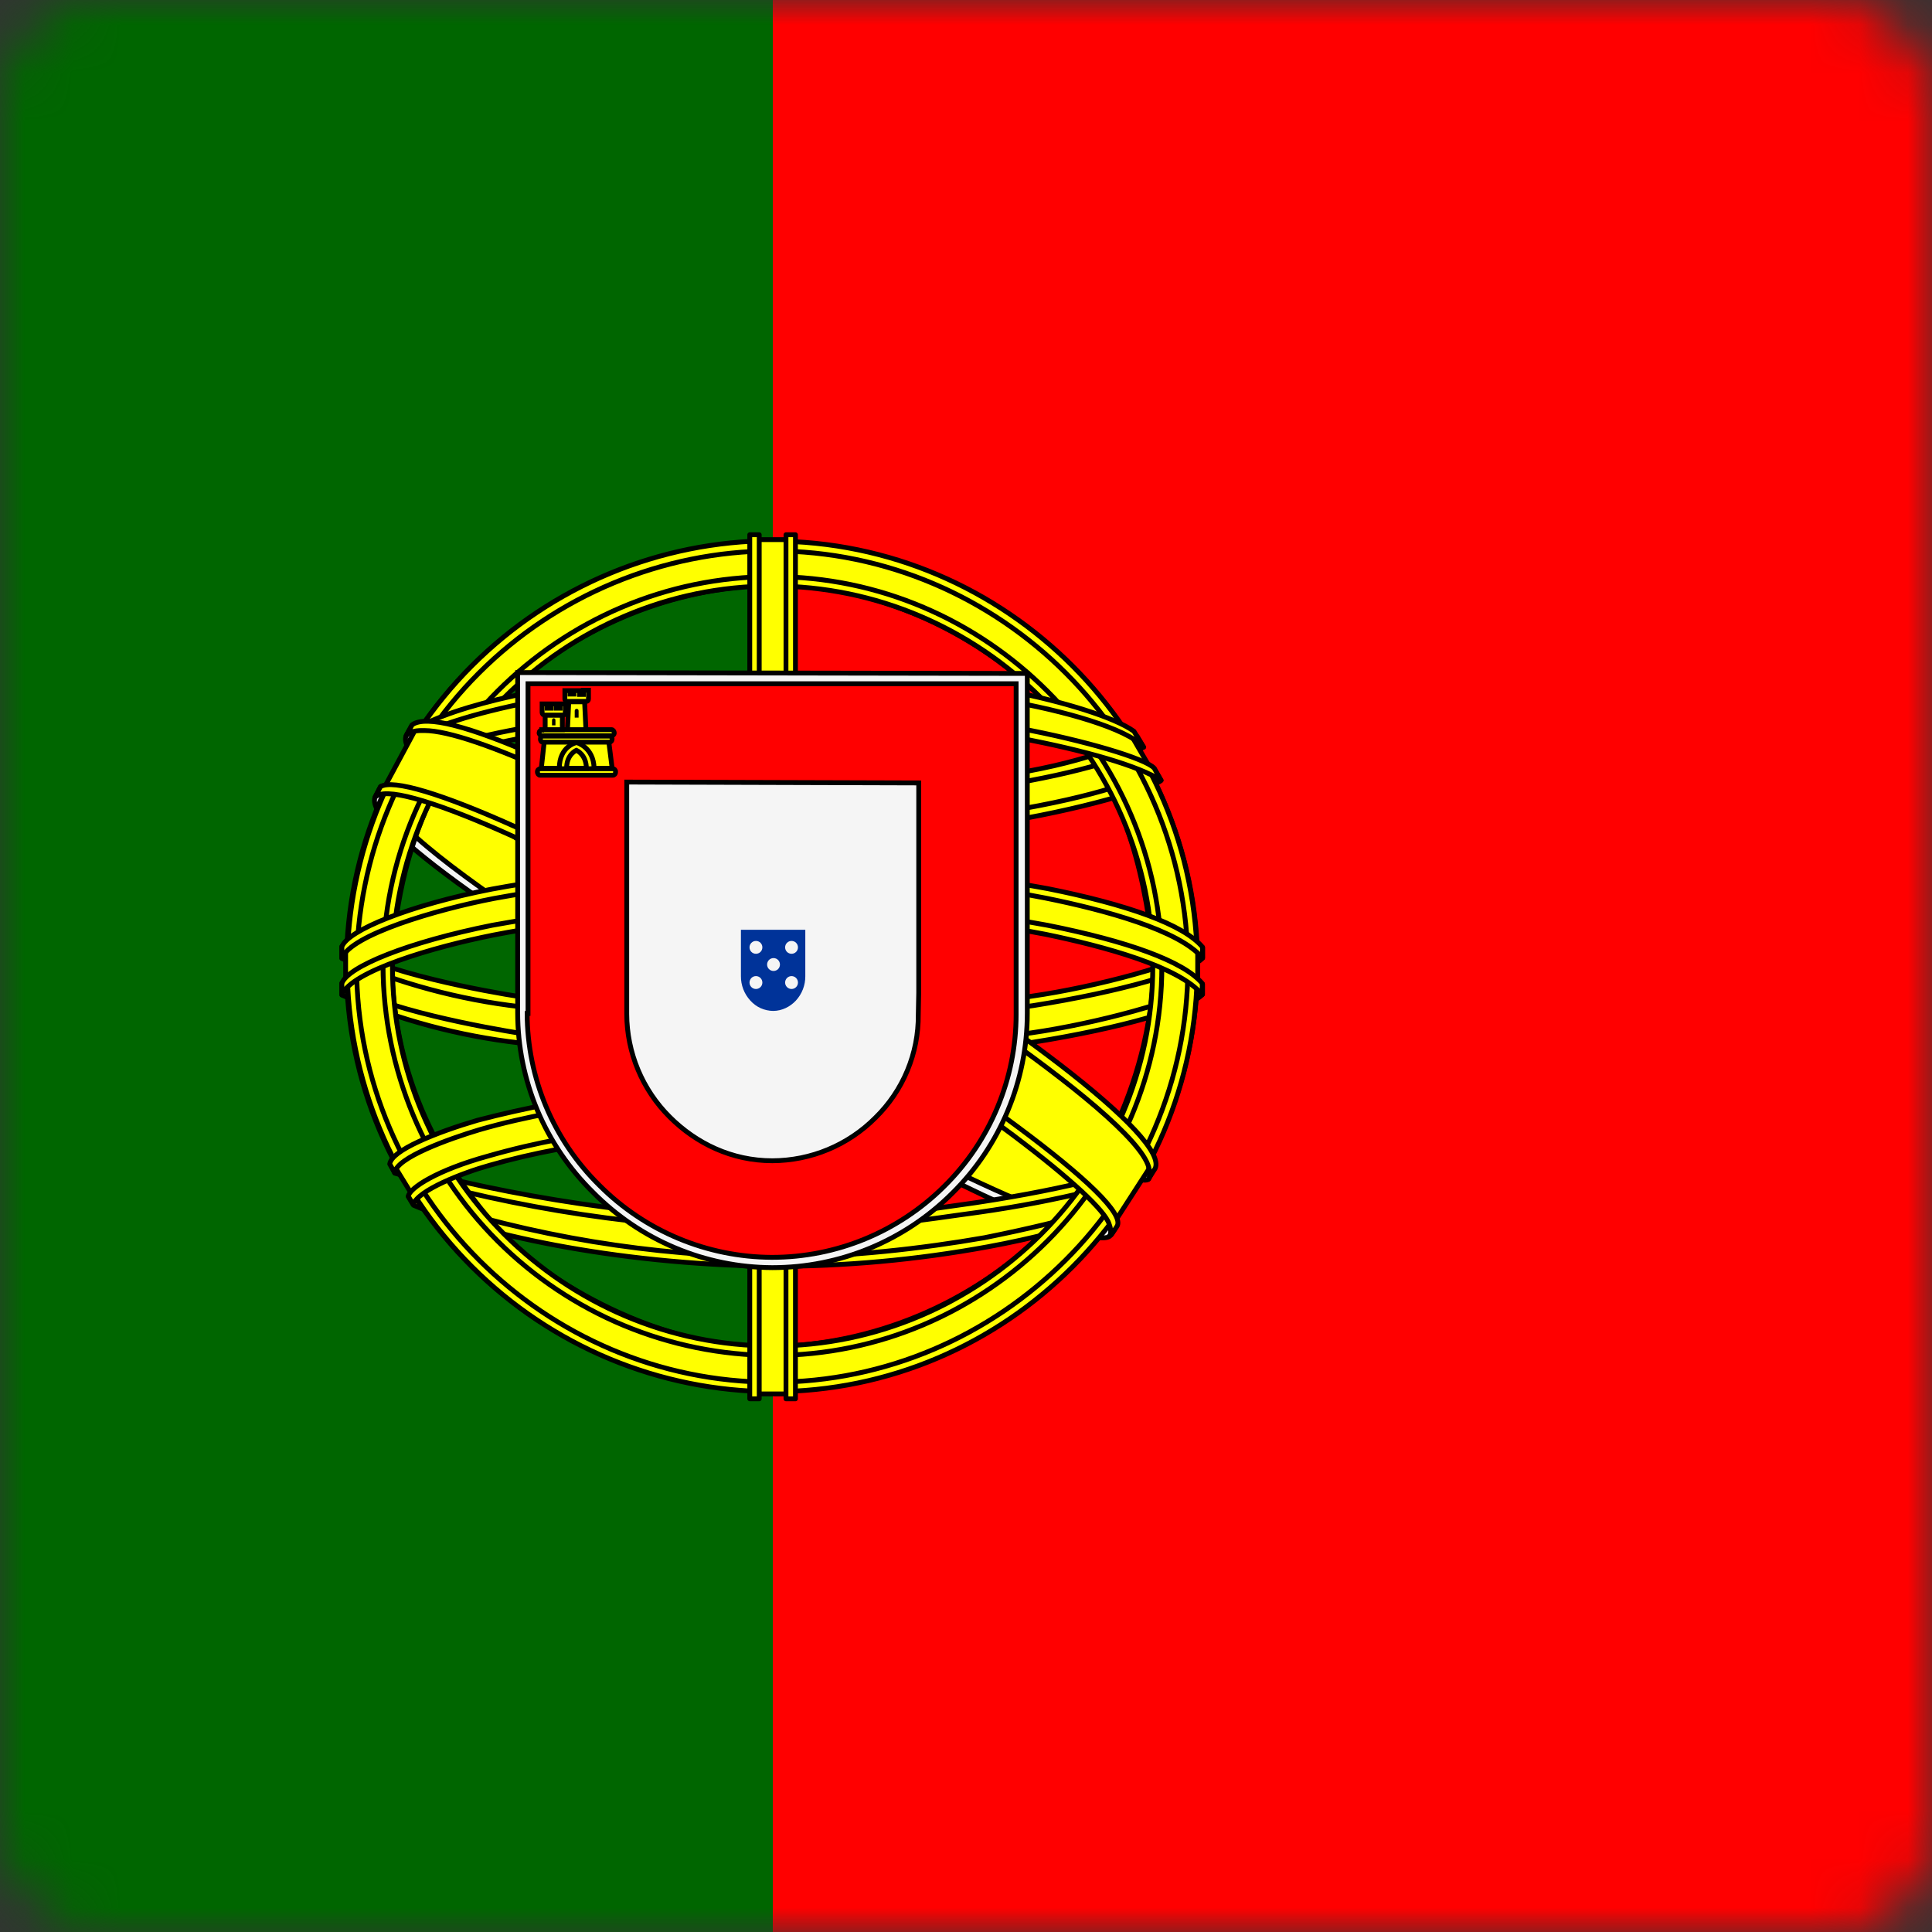 <svg width="40" height="40" viewBox="0 0 40 40" fill="none" xmlns="http://www.w3.org/2000/svg">
<rect x="0" y="0" width="40" height="40" fill="#333333" stroke="none"/>
<mask id="mask0" style="mask-type:alpha" maskUnits="userSpaceOnUse" x="0" y="0" width="40" height="40">
<rect width="40" height="40" rx="2" fill="white"/>
</mask>
<g mask="url(#mask0)">
<path d="M16 0H40V40H15.992L16 0Z" fill="#FF0000"/>
<path d="M0 0H16V40H-0.008L0 0Z" fill="#006600"/>
<path fill-rule="evenodd" clip-rule="evenodd" d="M22.953 25.516C20.266 25.438 7.953 17.75 7.875 16.524L8.547 15.391C9.766 17.164 22.359 24.641 23.594 24.375L22.953 25.516Z" fill="#FFFF00" stroke="black" stroke-width="0.1" stroke-linecap="round" stroke-linejoin="round"/>
<path fill-rule="evenodd" clip-rule="evenodd" d="M8.407 15.235C8.165 15.883 11.618 18.016 15.774 20.547C19.93 23.07 23.508 24.633 23.782 24.414L23.899 24.188C23.852 24.266 23.727 24.289 23.54 24.235C22.415 23.906 19.485 22.563 15.86 20.367C12.235 18.172 9.079 16.141 8.594 15.281C8.554 15.201 8.536 15.113 8.54 15.024H8.524L8.422 15.203L8.407 15.235ZM23.016 25.547C22.969 25.633 22.883 25.633 22.727 25.625C21.719 25.508 18.665 24.024 15.071 21.867C10.868 19.352 7.399 17.063 7.782 16.469L7.883 16.281L7.899 16.289C7.563 17.305 14.743 21.406 15.165 21.672C19.313 24.25 22.821 25.75 23.133 25.36L23.016 25.547Z" fill="#F5F5F5" stroke="black" stroke-width="0.1" stroke-linecap="round" stroke-linejoin="round"/>
<path fill-rule="evenodd" clip-rule="evenodd" d="M16.016 17.266C18.695 17.242 22.016 16.899 23.922 16.141L23.516 15.469C22.383 16.094 19.055 16.508 15.992 16.563C12.367 16.531 9.812 16.195 8.531 15.336L8.141 16.047C10.5 17.039 12.906 17.258 16.016 17.266Z" fill="#FFFF00" stroke="black" stroke-width="0.1" stroke-linecap="round" stroke-linejoin="round"/>
<path fill-rule="evenodd" clip-rule="evenodd" d="M24.039 16.157C23.969 16.258 22.727 16.688 20.891 17C19.272 17.243 17.637 17.363 16 17.36C14.433 17.367 12.867 17.267 11.312 17.063C9.398 16.758 8.398 16.336 8.031 16.188L8.125 16.008C9.164 16.418 10.247 16.706 11.352 16.867C12.893 17.069 14.446 17.166 16 17.157C17.624 17.158 19.246 17.037 20.852 16.797C22.727 16.492 23.758 16.102 23.898 15.922L24.039 16.157ZM23.672 15.469C23.469 15.625 22.453 15.992 20.672 16.274C19.132 16.495 17.579 16.604 16.023 16.602C14.524 16.613 13.025 16.517 11.539 16.313C9.719 16.078 8.758 15.649 8.414 15.524L8.516 15.344C8.781 15.485 9.719 15.86 11.562 16.125C13.042 16.317 14.532 16.408 16.023 16.399C17.566 16.401 19.106 16.291 20.633 16.071C22.43 15.821 23.398 15.367 23.547 15.25L23.672 15.469ZM7.188 20.5C8.844 21.391 12.508 21.844 15.984 21.875C19.148 21.875 23.273 21.383 24.812 20.563L24.766 19.672C24.289 20.43 19.875 21.157 15.953 21.125C12.031 21.094 8.391 20.485 7.18 19.703V20.5" fill="#FFFF00"/>
<path d="M7.188 20.5C8.844 21.391 12.508 21.844 15.984 21.875C19.148 21.875 23.273 21.383 24.812 20.563L24.766 19.672C24.289 20.43 19.875 21.157 15.953 21.125C12.031 21.094 8.391 20.485 7.18 19.703V20.5M24.039 16.157C23.969 16.258 22.727 16.688 20.891 17C19.272 17.243 17.637 17.363 16 17.36C14.433 17.367 12.867 17.267 11.312 17.063C9.398 16.758 8.398 16.336 8.031 16.188L8.125 16.008C9.164 16.418 10.247 16.706 11.352 16.867C12.893 17.069 14.446 17.166 16 17.157C17.624 17.158 19.246 17.037 20.852 16.797C22.727 16.492 23.758 16.102 23.898 15.922L24.039 16.157ZM23.672 15.469C23.469 15.625 22.453 15.992 20.672 16.274C19.132 16.495 17.579 16.604 16.023 16.602C14.524 16.613 13.025 16.517 11.539 16.313C9.719 16.078 8.758 15.649 8.414 15.524L8.516 15.344C8.781 15.485 9.719 15.86 11.562 16.125C13.042 16.317 14.532 16.408 16.023 16.399C17.566 16.401 19.106 16.291 20.633 16.071C22.43 15.821 23.398 15.367 23.547 15.25L23.672 15.469V15.469Z" stroke="black" stroke-width="0.1" stroke-linecap="round" stroke-linejoin="round"/>
<path fill-rule="evenodd" clip-rule="evenodd" d="M24.898 20.375V20.586C24.664 20.867 23.211 21.289 21.391 21.578C19.588 21.84 17.767 21.965 15.945 21.953C13.805 21.953 12.102 21.797 10.773 21.594C9.499 21.449 8.254 21.115 7.078 20.602V20.352C7.891 20.891 10.07 21.281 10.805 21.399C12.117 21.602 13.812 21.75 15.945 21.75C18.188 21.75 19.984 21.594 21.359 21.383C22.672 21.195 24.531 20.703 24.898 20.375ZM24.898 19.617V19.836C24.664 20.11 23.211 20.531 21.391 20.82C19.588 21.082 17.767 21.208 15.945 21.195C13.805 21.195 12.102 21.039 10.781 20.844C9.504 20.697 8.256 20.36 7.078 19.844V19.594C7.891 20.133 10.07 20.531 10.805 20.641C12.125 20.844 13.82 21 15.945 21C18.188 21 19.984 20.844 21.359 20.625C22.672 20.438 24.531 19.945 24.898 19.617ZM15.977 25.36C12.18 25.336 8.922 24.328 8.234 24.156L8.734 24.938C9.945 25.453 13.125 26.219 16.016 26.133C18.906 26.047 21.43 25.82 23.203 24.961L23.719 24.141C22.508 24.711 18.383 25.36 15.984 25.36" fill="#FFFF00"/>
<path d="M15.977 25.36C12.18 25.336 8.922 24.328 8.234 24.156L8.734 24.938C9.945 25.453 13.125 26.219 16.016 26.133C18.906 26.047 21.43 25.82 23.203 24.961L23.719 24.141C22.508 24.711 18.383 25.36 15.984 25.36M24.898 20.375V20.586C24.664 20.867 23.211 21.289 21.391 21.578C19.588 21.84 17.767 21.965 15.945 21.953C13.805 21.953 12.102 21.797 10.773 21.594C9.499 21.449 8.254 21.115 7.078 20.602V20.352C7.891 20.891 10.07 21.281 10.805 21.399C12.117 21.602 13.812 21.75 15.945 21.75C18.188 21.75 19.984 21.594 21.359 21.383C22.672 21.195 24.531 20.703 24.898 20.375V20.375ZM24.898 19.617V19.836C24.664 20.11 23.211 20.531 21.391 20.82C19.588 21.082 17.767 21.208 15.945 21.195C13.805 21.195 12.102 21.039 10.781 20.844C9.504 20.697 8.256 20.36 7.078 19.844V19.594C7.891 20.133 10.07 20.531 10.805 20.641C12.125 20.844 13.82 21 15.945 21C18.188 21 19.984 20.844 21.359 20.625C22.672 20.438 24.531 19.945 24.898 19.617V19.617Z" stroke="black" stroke-width="0.1" stroke-linecap="round" stroke-linejoin="round"/>
<path fill-rule="evenodd" clip-rule="evenodd" d="M23.398 24.774C23.322 24.89 23.244 25.004 23.164 25.117C22.278 25.412 21.372 25.644 20.453 25.813C18.979 26.084 17.483 26.22 15.984 26.219C12.617 26.172 9.859 25.516 8.562 24.953L8.453 24.774L8.477 24.742L8.648 24.813C11.021 25.599 13.501 26.007 16 26.024C17.562 26.032 19.125 25.844 20.383 25.625C22.32 25.235 23.102 24.946 23.344 24.813L23.398 24.774ZM23.844 24.039H23.852C23.795 24.139 23.738 24.238 23.68 24.336C23.234 24.492 22.016 24.852 20.242 25.102C19.07 25.258 18.344 25.414 16.023 25.461C13.365 25.433 10.723 25.038 8.172 24.289L8.078 24.094C10.669 24.805 13.337 25.199 16.023 25.266C18.148 25.219 19.055 25.063 20.211 24.899C22.281 24.586 23.32 24.242 23.633 24.141C23.63 24.136 23.628 24.13 23.625 24.125L23.844 24.039Z" fill="#FFFF00" stroke="black" stroke-width="0.1" stroke-linecap="round" stroke-linejoin="round"/>
<path fill-rule="evenodd" clip-rule="evenodd" d="M23.891 19.797C23.906 22.297 22.625 24.547 21.594 25.539C20.079 27.012 18.058 27.851 15.945 27.883C13.422 27.93 11.047 26.281 10.406 25.563C9.156 24.149 8.141 22.36 8.109 19.938C8.266 17.203 9.336 15.305 10.891 14C12.395 12.763 14.287 12.094 16.234 12.11C18.219 12.164 20.547 13.141 22.148 15.078C23.195 16.344 23.656 17.719 23.891 19.805V19.797ZM15.969 11.235C20.812 11.235 24.797 15.18 24.797 20.008C24.782 22.34 23.846 24.571 22.192 26.215C20.538 27.859 18.301 28.781 15.969 28.781C11.125 28.781 7.172 24.844 7.172 20.008C7.172 15.172 11.125 11.235 15.969 11.235Z" fill="#FFFF00"/>
<path d="M15.969 11.235C20.812 11.235 24.797 15.18 24.797 20.008C24.782 22.34 23.846 24.571 22.192 26.215C20.538 27.859 18.301 28.781 15.969 28.781C11.125 28.781 7.172 24.844 7.172 20.008C7.172 15.172 11.125 11.235 15.969 11.235M23.891 19.797C23.906 22.297 22.625 24.547 21.594 25.539C20.079 27.012 18.058 27.851 15.945 27.883C13.422 27.93 11.047 26.281 10.406 25.563C9.156 24.149 8.141 22.36 8.109 19.938C8.266 17.203 9.336 15.305 10.891 14C12.395 12.763 14.287 12.094 16.234 12.11C18.219 12.164 20.547 13.141 22.148 15.078C23.195 16.344 23.656 17.719 23.891 19.805V19.797Z" stroke="black" stroke-width="0.1" stroke-linecap="round" stroke-linejoin="round"/>
<path fill-rule="evenodd" clip-rule="evenodd" d="M15.992 11.203C20.836 11.203 24.789 15.164 24.789 20.008C24.789 24.852 20.836 28.813 15.992 28.813C13.658 28.806 11.421 27.876 9.77 26.224C8.12 24.573 7.192 22.335 7.188 20C7.194 17.667 8.123 15.431 9.773 13.781C11.423 12.131 13.659 11.202 15.992 11.195V11.203ZM7.383 20.008C7.383 24.742 11.273 28.617 15.992 28.617C20.711 28.617 24.594 24.742 24.594 20.008C24.594 15.274 20.711 11.406 15.992 11.406C13.713 11.415 11.529 12.323 9.916 13.934C8.304 15.545 7.393 17.729 7.383 20.008Z" fill="#FFFF00" stroke="black" stroke-width="0.1" stroke-linecap="round" stroke-linejoin="round"/>
<path fill-rule="evenodd" clip-rule="evenodd" d="M16 11.938C20.414 11.938 24.055 15.57 24.055 20C24.055 24.438 20.414 28.063 16 28.063C13.863 28.056 11.815 27.205 10.303 25.695C8.791 24.184 7.938 22.137 7.93 20C7.93 15.57 11.57 11.938 15.992 11.938H16ZM8.125 20C8.125 24.328 11.68 27.867 16 27.867C20.312 27.867 23.867 24.328 23.867 20C23.867 15.672 20.312 12.133 15.992 12.133C11.672 12.133 8.125 15.672 8.125 20Z" fill="#FFFF00" stroke="black" stroke-width="0.1" stroke-linecap="round" stroke-linejoin="round"/>
<path fill-rule="evenodd" clip-rule="evenodd" d="M16.352 11.172H15.594V28.86H16.352V11.172Z" fill="#FFFF00" stroke="black" stroke-width="0.1" stroke-linecap="round" stroke-linejoin="round"/>
<path fill-rule="evenodd" clip-rule="evenodd" d="M16.273 11.071H16.469V28.961H16.273V11.071ZM15.523 11.071H15.719V28.961H15.523V11.071Z" fill="#FFFF00" stroke="black" stroke-width="0.1" stroke-linecap="round" stroke-linejoin="round"/>
<path fill-rule="evenodd" clip-rule="evenodd" d="M24.797 20.352V19.688L24.266 19.196L21.242 18.391L16.883 17.946L11.648 18.211L7.906 19.102L7.156 19.664V20.313L9.062 19.453L13.594 18.75H17.953L21.156 19.102L23.375 19.641L24.797 20.352Z" fill="#FFFF00" stroke="black" stroke-width="0.1" stroke-linecap="round" stroke-linejoin="round"/>
<path fill-rule="evenodd" clip-rule="evenodd" d="M15.992 18.649C17.902 18.641 19.809 18.811 21.688 19.157C23.336 19.485 24.5 19.899 24.891 20.36V20.594C24.422 20.016 22.859 19.594 21.648 19.344C20.062 19.039 18.055 18.844 15.992 18.844C13.805 18.844 11.773 19.055 10.211 19.36C8.961 19.61 7.289 20.102 7.078 20.594V20.36C7.195 20.016 8.438 19.508 10.188 19.157C12.103 18.809 14.046 18.639 15.992 18.649ZM15.992 17.891C17.905 17.884 19.814 18.053 21.695 18.399C23.336 18.727 24.508 19.141 24.898 19.61V19.836C24.422 19.258 22.852 18.836 21.648 18.594C20.062 18.282 18.055 18.086 15.992 18.086C14.059 18.08 12.129 18.253 10.227 18.602C9.016 18.836 7.273 19.352 7.078 19.836V19.602C7.195 19.266 8.469 18.742 10.188 18.407C12.102 18.056 14.046 17.884 15.992 17.891ZM15.953 14.039C19.227 14.024 22.086 14.5 23.391 15.172L23.867 15.992C22.734 15.383 19.648 14.742 15.953 14.844C12.945 14.86 9.734 15.172 8.117 16.032L8.688 15.078C10.016 14.391 13.141 14.047 15.953 14.039Z" fill="#FFFF00" stroke="black" stroke-width="0.1" stroke-linecap="round" stroke-linejoin="round"/>
<path fill-rule="evenodd" clip-rule="evenodd" d="M15.992 14.719C17.867 14.719 19.664 14.82 21.102 15.078C22.438 15.328 23.719 15.703 23.898 15.906L24.039 16.156C23.594 15.867 22.492 15.539 21.07 15.274C19.391 15.006 17.692 14.889 15.992 14.922C13.883 14.922 12.242 15.024 10.836 15.274C9.352 15.547 8.32 15.945 8.062 16.133L8.203 15.875C8.695 15.617 9.484 15.313 10.805 15.078C12.258 14.813 13.906 14.735 15.992 14.719ZM15.992 13.969C17.642 13.943 19.291 14.058 20.922 14.313C22.008 14.524 23.078 14.852 23.477 15.141L23.68 15.469C23.328 15.078 22.008 14.711 20.836 14.508C19.477 14.274 17.781 14.18 15.992 14.164C14.117 14.164 12.383 14.281 11.039 14.524C9.758 14.774 8.93 15.063 8.578 15.289L8.758 15.008C9.242 14.758 10.023 14.524 11.008 14.328C12.359 14.086 14.109 13.969 15.992 13.969ZM20.367 23.664C18.923 23.415 17.458 23.305 15.992 23.336C10.531 23.399 8.773 24.453 8.555 24.774L8.148 24.11C9.531 23.102 12.5 22.539 16.016 22.594C17.836 22.625 19.406 22.75 20.734 23L20.359 23.664" fill="#FFFF00"/>
<path d="M20.367 23.664C18.923 23.415 17.458 23.305 15.992 23.336C10.531 23.399 8.773 24.453 8.555 24.774L8.148 24.11C9.531 23.102 12.5 22.539 16.016 22.594C17.836 22.625 19.406 22.75 20.734 23L20.359 23.664M15.992 14.719C17.867 14.719 19.664 14.82 21.102 15.078C22.438 15.328 23.719 15.703 23.898 15.906L24.039 16.156C23.594 15.867 22.492 15.539 21.07 15.274C19.391 15.006 17.692 14.889 15.992 14.922C13.883 14.922 12.242 15.024 10.836 15.274C9.352 15.547 8.32 15.945 8.062 16.133L8.203 15.875C8.695 15.617 9.484 15.313 10.805 15.078C12.258 14.813 13.906 14.735 15.992 14.719V14.719ZM15.992 13.969C17.642 13.943 19.291 14.058 20.922 14.313C22.008 14.524 23.078 14.852 23.477 15.141L23.68 15.469C23.328 15.078 22.008 14.711 20.836 14.508C19.477 14.274 17.781 14.18 15.992 14.164C14.117 14.164 12.383 14.281 11.039 14.524C9.758 14.774 8.93 15.063 8.578 15.289L8.758 15.008C9.242 14.758 10.023 14.524 11.008 14.328C12.359 14.086 14.109 13.969 15.992 13.969V13.969Z" stroke="black" stroke-width="0.1" stroke-linecap="round" stroke-linejoin="round"/>
<path fill-rule="evenodd" clip-rule="evenodd" d="M15.961 23.242C17.477 23.266 18.969 23.32 20.414 23.594L20.305 23.781C18.873 23.534 17.421 23.422 15.969 23.445C13.953 23.43 11.906 23.617 10.141 24.125C9.578 24.281 8.656 24.641 8.555 24.938L8.453 24.766C8.484 24.594 9.047 24.227 10.094 23.938C12.125 23.352 14.023 23.258 15.953 23.235L15.961 23.242ZM16.031 22.477C17.631 22.475 19.229 22.614 20.805 22.891L20.695 23.086C19.159 22.805 17.6 22.669 16.039 22.68C14.016 22.68 11.875 22.828 9.922 23.391C9.297 23.578 8.203 23.969 8.172 24.281L8.07 24.102C8.094 23.82 9.031 23.445 9.883 23.195C11.889 22.671 13.958 22.429 16.031 22.477Z" fill="#FFFF00" stroke="black" stroke-width="0.1" stroke-linecap="round" stroke-linejoin="round"/>
<path fill-rule="evenodd" clip-rule="evenodd" d="M23.781 24.211L23.125 25.227L21.242 23.555L16.352 20.274L10.844 17.242L7.977 16.266L8.586 15.133L8.797 15.024L10.578 15.469L16.438 18.492L19.82 20.625L22.656 22.656L23.812 23.992L23.781 24.211Z" fill="#FFFF00" stroke="black" stroke-width="0.1" stroke-linecap="round" stroke-linejoin="round"/>
<path fill-rule="evenodd" clip-rule="evenodd" d="M7.875 16.289C8.383 15.953 12.07 17.594 15.922 19.922C19.773 22.258 23.453 24.891 23.125 25.391L23.016 25.555L22.961 25.594C22.977 25.594 23.031 25.516 22.961 25.336C22.789 24.797 20.188 22.719 15.852 20.102C11.633 17.586 8.117 16.071 7.766 16.508L7.875 16.289ZM23.914 24.196C24.227 23.571 20.812 20.992 16.57 18.485C12.234 16.024 9.102 14.578 8.531 15.008L8.406 15.242C8.406 15.25 8.406 15.227 8.438 15.203C8.539 15.117 8.711 15.125 8.789 15.125C9.773 15.133 12.586 16.422 16.523 18.688C18.25 19.688 23.82 23.266 23.797 24.266C23.797 24.352 23.805 24.367 23.773 24.414L23.914 24.196Z" fill="#FFFF00" stroke="black" stroke-width="0.1" stroke-linecap="round" stroke-linejoin="round"/>
<path d="M10.718 20.974C10.719 21.664 10.857 22.347 11.124 22.983C11.391 23.619 11.782 24.196 12.273 24.681C12.759 25.174 13.337 25.566 13.975 25.834C14.613 26.103 15.297 26.242 15.989 26.245C17.389 26.245 18.732 25.689 19.722 24.698C20.212 24.212 20.601 23.633 20.866 22.995C21.132 22.357 21.268 21.674 21.269 20.983V13.943L10.718 13.925V20.974Z" fill="#F5F5F5" stroke="black" stroke-width="0.1"/>
<path d="M10.914 20.983C10.916 21.645 11.049 22.3 11.305 22.91C11.562 23.52 11.936 24.074 12.407 24.538C13.354 25.49 14.639 26.027 15.981 26.032C17.32 26.033 18.605 25.502 19.554 24.556C20.024 24.091 20.397 23.537 20.651 22.927C20.906 22.317 21.038 21.662 21.038 21.001V14.156H10.932V20.983H10.914ZM19.021 16.21V20.556L19.012 21.01C19.015 21.407 18.938 21.8 18.785 22.167C18.632 22.534 18.407 22.865 18.123 23.143C17.558 23.71 16.79 24.03 15.99 24.032C15.154 24.032 14.416 23.676 13.865 23.125C13.298 22.56 12.978 21.793 12.976 20.992V16.192L19.021 16.21Z" fill="#FF0000" stroke="black" stroke-width="0.1"/>
<path d="M11.571 15.943C11.58 15.454 11.927 15.338 11.927 15.338C11.936 15.338 12.309 15.463 12.309 15.952H11.571" fill="#FFFF00"/>
<path d="M11.269 15.347L11.207 15.907H11.58C11.58 15.445 11.936 15.374 11.936 15.374C11.945 15.374 12.291 15.472 12.3 15.907H12.674L12.602 15.338H11.269V15.347ZM11.18 15.916H12.691C12.718 15.916 12.745 15.943 12.745 15.979C12.745 16.023 12.718 16.05 12.691 16.05H11.18C11.154 16.05 11.127 16.023 11.127 15.979C11.127 15.943 11.154 15.916 11.189 15.916H11.18Z" fill="#FFFF00" stroke="black" stroke-width="0.1"/>
<path d="M11.731 15.907C11.731 15.614 11.935 15.534 11.935 15.534C11.935 15.534 12.14 15.623 12.14 15.907H11.731ZM11.215 15.107H12.664C12.691 15.107 12.718 15.143 12.718 15.178C12.718 15.205 12.691 15.232 12.664 15.232H11.215C11.189 15.232 11.162 15.205 11.162 15.17C11.162 15.143 11.189 15.116 11.215 15.116V15.107ZM11.251 15.241H12.62C12.647 15.241 12.673 15.267 12.673 15.303C12.673 15.338 12.647 15.365 12.62 15.365H11.242C11.207 15.365 11.189 15.338 11.189 15.303C11.189 15.267 11.207 15.241 11.242 15.241H11.251ZM11.695 14.298H11.802V14.37H11.882V14.298H11.998V14.378H12.078V14.29H12.184V14.467C12.184 14.503 12.167 14.521 12.14 14.521H11.749C11.722 14.521 11.695 14.503 11.695 14.476V14.298ZM12.104 14.538L12.131 15.107H11.749L11.775 14.53H12.104" fill="#FFFF00"/>
<path d="M12.104 14.538L12.131 15.107H11.749L11.775 14.53H12.104M11.731 15.907C11.731 15.614 11.935 15.534 11.935 15.534C11.935 15.534 12.14 15.623 12.14 15.907H11.731ZM11.215 15.107H12.664C12.691 15.107 12.718 15.143 12.718 15.178C12.718 15.205 12.691 15.232 12.664 15.232H11.215C11.189 15.232 11.162 15.205 11.162 15.17C11.162 15.143 11.189 15.116 11.215 15.116V15.107ZM11.251 15.241H12.62C12.647 15.241 12.673 15.267 12.673 15.303C12.673 15.338 12.647 15.365 12.62 15.365H11.242C11.207 15.365 11.189 15.338 11.189 15.303C11.189 15.267 11.207 15.241 11.242 15.241H11.251ZM11.695 14.298H11.802V14.37H11.882V14.298H11.998V14.378H12.078V14.29H12.184V14.467C12.184 14.503 12.167 14.521 12.14 14.521H11.749C11.722 14.521 11.695 14.503 11.695 14.476V14.298Z" stroke="black" stroke-width="0.1"/>
<path d="M11.643 14.805V15.107H11.287V14.805H11.643Z" fill="#FFFF00" stroke="black" stroke-width="0.1"/>
<path d="M11.224 14.574H11.33V14.663H11.41V14.574H11.517V14.663H11.597V14.574H11.704V14.752C11.704 14.787 11.686 14.805 11.659 14.805H11.277C11.263 14.805 11.249 14.8 11.239 14.79C11.229 14.78 11.224 14.766 11.224 14.752V14.574Z" fill="#FFFF00" stroke="black" stroke-width="0.1"/>
<path d="M11.899 14.716C11.899 14.663 11.979 14.663 11.979 14.716V14.858H11.899V14.716Z" fill="black"/>
<path d="M11.429 14.912C11.429 14.858 11.5 14.858 11.5 14.912V15.018H11.429V14.912Z" fill="black"/>
<path d="M15.34 20.209C15.338 20.397 15.408 20.578 15.535 20.716C15.595 20.783 15.667 20.836 15.748 20.873C15.83 20.909 15.918 20.929 16.006 20.93C16.193 20.93 16.362 20.841 16.478 20.716C16.605 20.578 16.675 20.397 16.673 20.209V19.25H15.34V20.209Z" fill="#003399"/>
<path d="M15.651 19.747C15.725 19.747 15.784 19.688 15.784 19.614C15.784 19.54 15.725 19.481 15.651 19.481C15.577 19.481 15.518 19.54 15.518 19.614C15.518 19.688 15.577 19.747 15.651 19.747Z" fill="#F5F5F5"/>
<path d="M16.388 19.747C16.462 19.747 16.521 19.688 16.521 19.614C16.521 19.54 16.462 19.481 16.388 19.481C16.315 19.481 16.255 19.54 16.255 19.614C16.255 19.688 16.315 19.747 16.388 19.747Z" fill="#F5F5F5"/>
<path d="M16.015 20.103C16.089 20.103 16.148 20.043 16.148 19.97C16.148 19.896 16.089 19.836 16.015 19.836C15.941 19.836 15.882 19.896 15.882 19.97C15.882 20.043 15.941 20.103 16.015 20.103Z" fill="#F5F5F5"/>
<path d="M15.651 20.476C15.725 20.476 15.784 20.416 15.784 20.343C15.784 20.269 15.725 20.209 15.651 20.209C15.577 20.209 15.518 20.269 15.518 20.343C15.518 20.416 15.577 20.476 15.651 20.476Z" fill="#F5F5F5"/>
<path d="M16.388 20.476C16.462 20.476 16.521 20.416 16.521 20.343C16.521 20.269 16.462 20.209 16.388 20.209C16.315 20.209 16.255 20.269 16.255 20.343C16.255 20.416 16.315 20.476 16.388 20.476Z" fill="#F5F5F5"/>
</g>
</svg>
